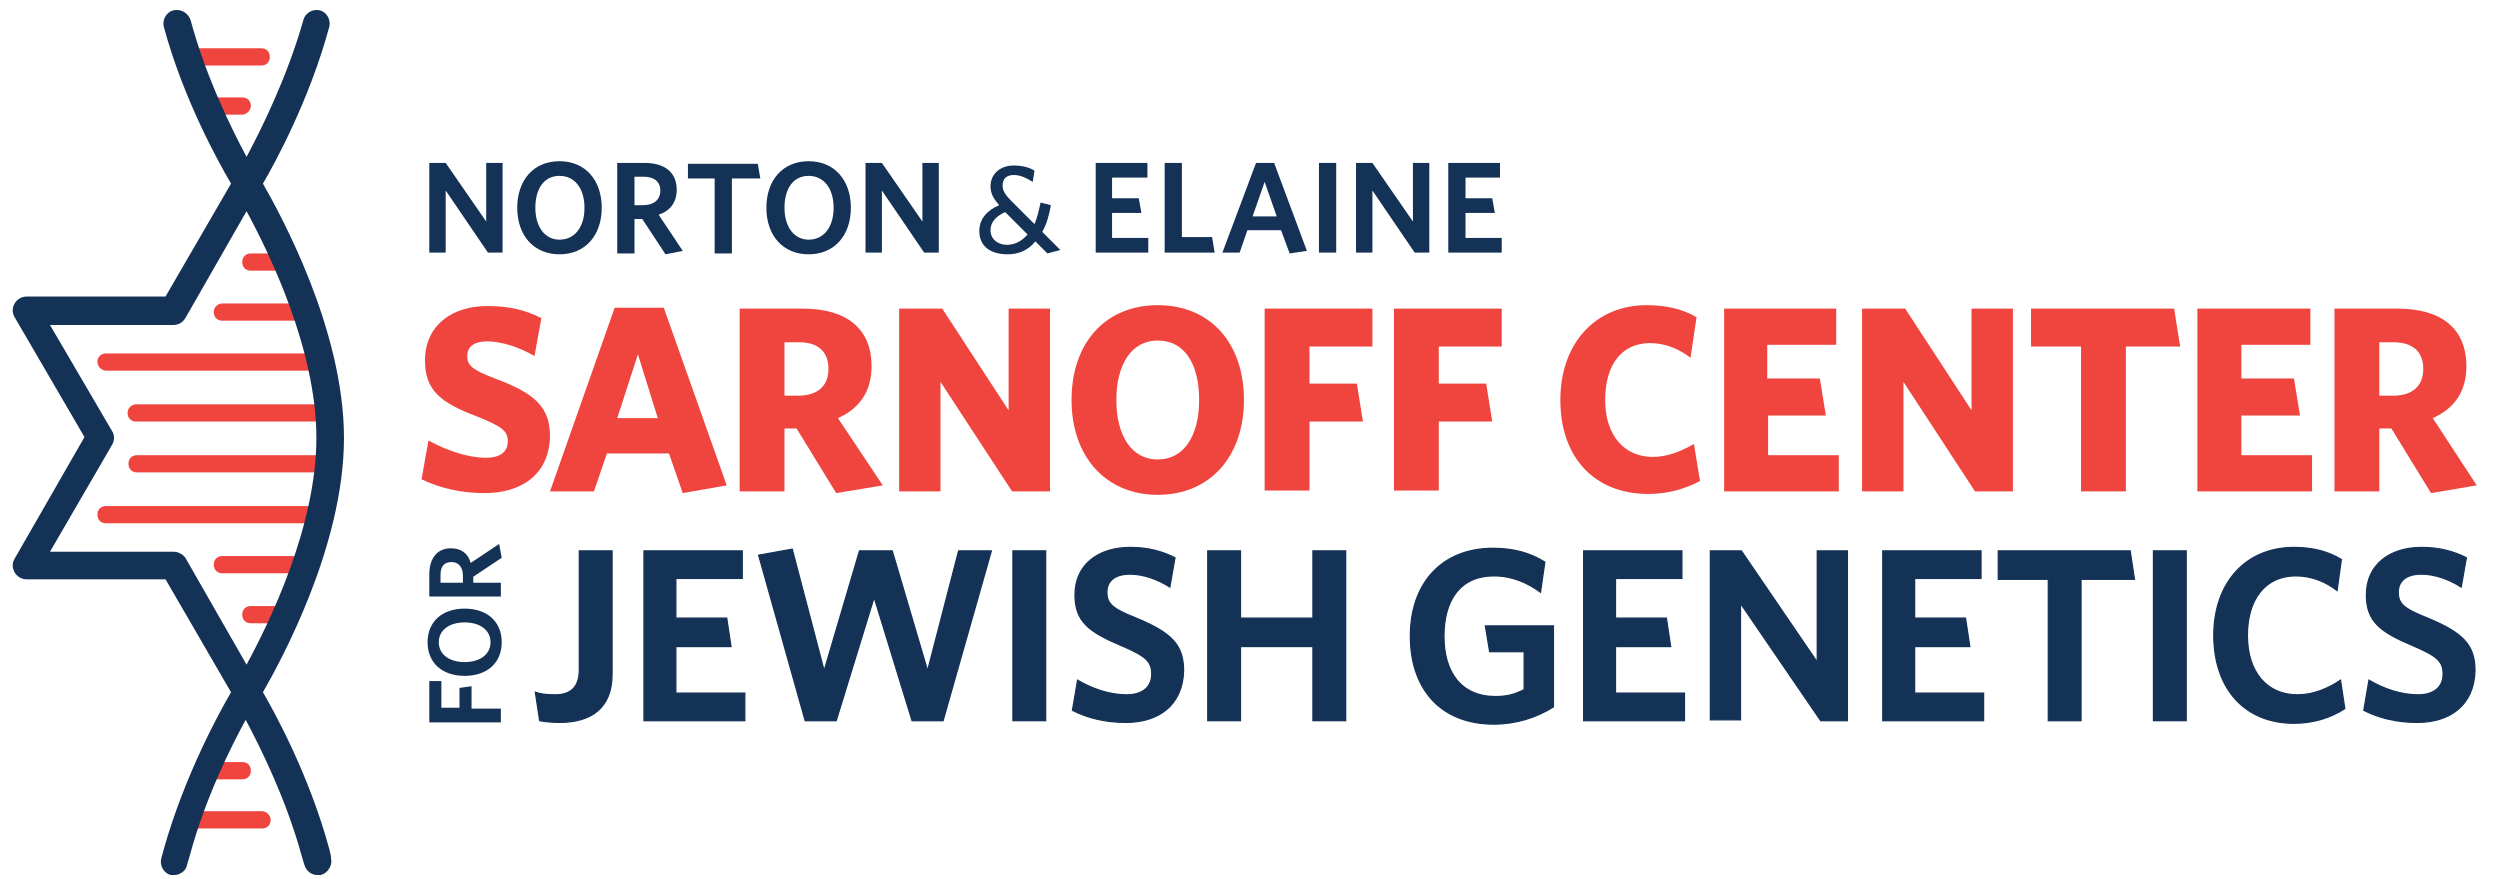 <?xml version="1.0" encoding="utf-8"?>
<!-- Generator: Adobe Illustrator 20.1.0, SVG Export Plug-In . SVG Version: 6.00 Build 0)  -->
<svg version="1.1" id="Layer_1" xmlns="http://www.w3.org/2000/svg" xmlns:xlink="http://www.w3.org/1999/xlink" x="0px" y="0px"
	 viewBox="0 0 290 102" style="enable-background:new 0 0 290 102;" xml:space="preserve">
<style type="text/css">
	.st0{fill:#143156;}
	.st1{fill:#EF453E;}
	.st2{fill:#143156;stroke:#143156;stroke-width:0.143;stroke-miterlimit:10;}
</style>
<g>
	<g>
		<g>
			<path class="st0" d="M56.6,29.3l-4.9-7.2v7.2h-1.9V18.9h1.9l4.7,6.8v-6.8h1.9v10.4H56.6z"/>
			<path class="st0" d="M64.9,29.5c-3,0-4.9-2.2-4.9-5.4c0-3.2,1.9-5.4,4.9-5.4c3,0,4.9,2.2,4.9,5.4S67.9,29.5,64.9,29.5z
				 M64.9,20.4c-1.8,0-2.8,1.5-2.8,3.7s1.1,3.7,2.8,3.7c1.8,0,2.9-1.5,2.9-3.7S66.7,20.4,64.9,20.4z"/>
			<path class="st0" d="M79.2,29.1l-2,0.4l-2.7-4.1h-0.9v4h-2V18.9h3.2c2.3,0,3.7,1.1,3.7,3.1c0,1.5-0.8,2.5-2.1,2.9L79.2,29.1z
				 M74.7,20.5h-1.1v3.3h1c1.2,0,2-0.6,2-1.7C76.6,21.1,75.9,20.5,74.7,20.5z"/>
			<path class="st0" d="M84.9,20.7v8.7h-2v-8.7h-3.1v-1.7h8.1l0.3,1.7H84.9z"/>
			<path class="st0" d="M93.8,29.5c-3,0-4.9-2.2-4.9-5.4c0-3.2,1.9-5.4,4.9-5.4c3,0,4.9,2.2,4.9,5.4S96.8,29.5,93.8,29.5z
				 M93.8,20.4c-1.8,0-2.8,1.5-2.8,3.7s1.1,3.7,2.8,3.7c1.8,0,2.9-1.5,2.9-3.7S95.6,20.4,93.8,20.4z"/>
			<path class="st0" d="M107.2,29.3l-4.9-7.2v7.2h-1.9V18.9h1.9l4.7,6.8v-6.8h1.9v10.4H107.2z"/>
			<path class="st0" d="M121.5,29.4l-1.4-1.4c-0.8,1-1.9,1.5-3.2,1.5c-2.1,0-3.3-1-3.3-2.7c0-1.4,0.9-2.4,2.3-3
				c-0.6-0.7-1-1.3-1-2.2c0-1.3,1-2.4,2.7-2.4c0.9,0,1.8,0.2,2.4,0.6l-0.2,1.3c-0.8-0.5-1.5-0.8-2.2-0.8c-0.9,0-1.3,0.5-1.3,1.2
				c0,0.6,0.3,1.1,1,1.8l2.7,2.7c0.3-0.7,0.5-1.5,0.7-2.5l1.2,0.3c-0.2,1.2-0.5,2.2-1,3.1l2.1,2.1L121.5,29.4z M116.6,24.6
				c-1.1,0.5-1.7,1.2-1.7,2.1c0,1,0.8,1.7,1.9,1.7c0.9,0,1.7-0.4,2.4-1.2L116.6,24.6z"/>
			<path class="st0" d="M127.1,29.3V18.9h6v1.7h-4.1v2.4h3.1l0.3,1.7h-3.4v2.9h4.2v1.7H127.1z"/>
			<path class="st0" d="M135.1,29.3V18.9h2v8.6h3.5l0.3,1.8H135.1z"/>
			<path class="st0" d="M149.6,29.4l-1-2.7h-3.9l-0.9,2.6h-2l3.9-10.4h2.1l3.8,10.2L149.6,29.4z M146.7,21.1l-1.4,4h2.8L146.7,21.1z
				"/>
			<path class="st0" d="M153,29.3V18.9h2v10.4H153z"/>
			<path class="st0" d="M164.1,29.3l-4.9-7.2v7.2h-1.9V18.9h1.9l4.7,6.8v-6.8h1.9v10.4H164.1z"/>
			<path class="st0" d="M168,29.3V18.9h6v1.7H170v2.4h3.1l0.3,1.7H170v2.9h4.2v1.7H168z"/>
			<path class="st1" d="M56.2,57.2c-2.8,0-5.2-0.6-7.3-1.6l0.8-4.5c2.2,1.2,4.6,2,6.7,2c1.5,0,2.5-0.6,2.5-1.9
				c0-1.2-0.6-1.7-3.6-2.9c-4.2-1.6-6-3-6-6.5c0-4.1,3.2-6.3,7.2-6.3c2.7,0,4.5,0.5,6.3,1.4l-0.8,4.4c-1.9-1.1-3.9-1.7-5.5-1.7
				c-1.6,0-2.3,0.7-2.3,1.7c0,1.1,0.6,1.6,3.2,2.6c4.6,1.7,6.4,3.3,6.4,6.7C63.7,55.2,60.3,57.2,56.2,57.2z"/>
			<path class="st1" d="M79.2,57.2l-1.6-4.6h-7.2L68.9,57h-5.1l7.5-21.3h5.7l7.3,20.6L79.2,57.2z M74,41.1l-2.4,7.4h4.7L74,41.1z"/>
			<path class="st1" d="M102.4,56.3L97,57.2l-4.6-7.5H91V57h-5.2V35.8h7.3c5.1,0,8,2.3,8,6.7c0,2.9-1.4,4.9-3.9,6L102.4,56.3z
				 M92.7,39.7H91v6.2h1.6c2.2,0,3.5-1.1,3.5-3.1C96.1,40.8,94.9,39.7,92.7,39.7z"/>
			<path class="st1" d="M117.4,57l-8.3-12.7V57h-4.8V35.8h5l7.7,11.8V35.8h4.8V57H117.4z"/>
			<path class="st1" d="M134.3,57.4c-6,0-10-4.4-10-11c0-6.6,3.9-11,10-11c6.1,0,10,4.4,10,11C144.3,52.9,140.4,57.4,134.3,57.4z
				 M134.3,39.5c-3,0-4.8,2.7-4.8,6.9s1.8,6.9,4.8,6.9c3,0,4.8-2.7,4.8-6.9S137.4,39.5,134.3,39.5z"/>
			<path class="st1" d="M151.9,40.2v4.3h5.5l0.7,4.4h-6.2v8h-5.2V35.8h12.5v4.4H151.9z"/>
			<path class="st1" d="M166.9,40.2v4.3h5.5l0.7,4.4h-6.2v8h-5.2V35.8h12.5v4.4H166.9z"/>
			<path class="st1" d="M191.2,57.3c-6.3,0-10.2-4.3-10.2-10.9c0-6.6,4.1-11,10-11c2.4,0,4.3,0.5,5.8,1.4l-0.7,4.7
				c-1.3-1-2.9-1.7-4.7-1.7c-3.2,0-5.2,2.4-5.2,6.6c0,4.2,2.3,6.6,5.5,6.6c1.7,0,3.2-0.6,4.8-1.5l0.7,4.3
				C195.5,56.7,193.5,57.3,191.2,57.3z"/>
			<path class="st1" d="M200,57V35.8H213V40h-8v3.9h6.1l0.7,4.3h-6.7v4.6h8.2V57H200z"/>
			<path class="st1" d="M229.1,57l-8.3-12.7V57H216V35.8h5l7.7,11.8V35.8h4.8V57H229.1z"/>
			<path class="st1" d="M246.6,40.2V57h-5.2V40.2h-5.8v-4.4h16.6l0.7,4.4H246.6z"/>
			<path class="st1" d="M254.9,57V35.8H268V40h-8v3.9h6.1l0.7,4.3H260v4.6h8.2V57H254.9z"/>
			<path class="st1" d="M287.3,56.3l-5.3,0.9l-4.6-7.5H276V57h-5.2V35.8h7.3c5.1,0,8,2.3,8,6.7c0,2.9-1.4,4.9-3.9,6L287.3,56.3z
				 M277.6,39.7H276v6.2h1.6c2.2,0,3.5-1.1,3.5-3.1C281.1,40.8,279.9,39.7,277.6,39.7z"/>
			<path class="st2" d="M64.9,83.8c-0.9,0-1.8-0.1-2.3-0.2l-0.5-3.3c0.6,0.2,1.2,0.3,2.3,0.3c1.7,0,2.8-0.8,2.8-2.9V63.9H71v14.3
				C71,82.2,68.5,83.8,64.9,83.8z"/>
			<path class="st2" d="M74.7,83.6V63.9h11.4v3.2h-7.7v4.6h5.9l0.5,3.3h-6.4v5.4h8v3.2H74.7z"/>
			<path class="st2" d="M109.4,83.6h-3.6l-4.4-14.3l-4.4,14.3h-3.6L88,64.4l3.9-0.7l3.7,14.1l4.1-13.9h3.8l4.1,13.9l3.6-13.9h3.8
				L109.4,83.6z"/>
			<path class="st2" d="M117.5,83.6V63.9h3.8v19.7H117.5z"/>
			<path class="st2" d="M130.6,83.8c-2.4,0-4.4-0.5-6.2-1.4l0.6-3.5c1.7,1,3.7,1.7,5.7,1.7c1.7,0,2.9-0.8,2.9-2.4
				c0-1.5-0.7-2.1-3.5-3.3c-3.8-1.6-5.4-2.8-5.4-5.9c0-3.5,2.7-5.5,6.4-5.5c2.2,0,3.8,0.5,5.2,1.2l-0.6,3.4
				c-1.4-0.9-3.1-1.5-4.6-1.5c-1.9,0-2.7,0.9-2.7,2.1c0,1.3,0.6,1.9,3.4,3c4.1,1.7,5.5,3.1,5.5,6.1
				C137.2,81.8,134.4,83.8,130.6,83.8z"/>
			<path class="st2" d="M152.3,83.6V75h-8.4v8.6h-3.8V63.9h3.8v7.8h8.4v-7.8h3.8v19.7H152.3z"/>
			<path class="st2" d="M173.3,84c-6.2,0-9.7-4.1-9.7-10.2c0-6.1,3.6-10.2,9.6-10.2c2.5,0,4.4,0.6,6,1.6l-0.5,3.5
				c-1.5-1.1-3.3-1.9-5.4-1.9c-3.9,0-5.8,2.8-5.8,7c0,4.2,2,7,6,7c1.4,0,2.3-0.3,3.3-0.8v-4.4h-4l-0.5-3h7.9V82
				C178.3,83.2,175.9,84,173.3,84z"/>
			<path class="st2" d="M183.7,83.6V63.9h11.4v3.2h-7.7v4.6h5.9l0.5,3.3h-6.4v5.4h8v3.2H183.7z"/>
			<path class="st2" d="M211.2,83.6L201.9,70v13.5h-3.5V63.9h3.6l8.8,12.9V63.9h3.5v19.7H211.2z"/>
			<path class="st2" d="M218.4,83.6V63.9h11.4v3.2h-7.7v4.6h5.9l0.5,3.3h-6.4v5.4h8v3.2H218.4z"/>
			<path class="st2" d="M241.4,67.2v16.4h-3.8V67.2h-5.8v-3.3h15.3l0.5,3.3H241.4z"/>
			<path class="st2" d="M249.8,83.6V63.9h3.8v19.7H249.8z"/>
			<path class="st2" d="M266.1,83.9c-5.7,0-9.3-4-9.3-10.2c0-6.1,3.7-10.2,9.3-10.2c2.3,0,4,0.5,5.5,1.4l-0.5,3.6
				c-1.3-1-2.9-1.7-4.8-1.7c-3.5,0-5.6,2.7-5.6,6.9c0,4.3,2.3,6.9,5.8,6.9c1.8,0,3.5-0.7,5-1.7l0.5,3.3
				C270.3,83.3,268.3,83.9,266.1,83.9z"/>
			<path class="st2" d="M280.4,83.8c-2.4,0-4.4-0.5-6.2-1.4l0.6-3.5c1.7,1,3.7,1.7,5.7,1.7c1.7,0,2.9-0.8,2.9-2.4
				c0-1.5-0.7-2.1-3.5-3.3c-3.8-1.6-5.4-2.8-5.4-5.9c0-3.5,2.7-5.5,6.4-5.5c2.2,0,3.8,0.5,5.2,1.2l-0.6,3.4
				c-1.4-0.9-3.1-1.5-4.6-1.5c-1.9,0-2.7,0.9-2.7,2.1c0,1.3,0.6,1.9,3.4,3c4.1,1.7,5.5,3.1,5.5,6.1C287,81.8,284.2,83.8,280.4,83.8z
				"/>
		</g>
		<g>
			<path class="st0" d="M51.2,82.1h2.1v-2.3l1.4-0.2v2.6h3.4v1.6h-8.3V79h1.4V82.1z"/>
			<path class="st0" d="M58.2,74.5c0,2.4-1.7,3.9-4.3,3.9c-2.6,0-4.3-1.5-4.3-3.9c0-2.4,1.7-3.9,4.3-3.9
				C56.5,70.6,58.2,72.1,58.2,74.5z M50.9,74.5c0,1.4,1.2,2.3,3,2.3c1.8,0,3-0.9,3-2.3c0-1.4-1.2-2.3-3-2.3
				C52.1,72.2,50.9,73.1,50.9,74.5z"/>
			<path class="st0" d="M57.9,63.1l0.3,1.6l-3.3,2.2v0.7h3.2v1.6h-8.3v-2.6c0-1.8,0.9-3,2.5-3c1.2,0,2,0.6,2.3,1.7L57.9,63.1z
				 M51.1,66.7v0.9h2.6v-0.8c0-1-0.5-1.6-1.3-1.6C51.5,65.2,51.1,65.7,51.1,66.7z"/>
		</g>
	</g>
	<g>
		<g>
			<path class="st1" d="M29.1,12.3c0-0.6-0.4-1-1-1h-3.8c-0.6,0-1,0.4-1,1c0,0.6,0.4,1,1,1h3.8C28.6,13.3,29.1,12.8,29.1,12.3z"/>
			<path class="st1" d="M21.8,7.6h8.5c0.6,0,1-0.4,1-1s-0.4-1-1-1h-8.5c-0.6,0-1,0.4-1,1S21.3,7.6,21.8,7.6z"/>
			<path class="st1" d="M14.8,47.9c0,0.6,0.4,1,1,1h22c0.6,0,1-0.4,1-1c0-0.6-0.4-1-1-1h-22C15.3,46.9,14.8,47.3,14.8,47.9z"/>
			<path class="st1" d="M12.3,43h24.4c0.6,0,1-0.4,1-1c0-0.6-0.4-1-1-1H12.3c-0.6,0-1,0.4-1,1C11.3,42.5,11.8,43,12.3,43z"/>
			<path class="st1" d="M36.8,58.7H12.3c-0.6,0-1,0.4-1,1c0,0.6,0.4,1,1,1h24.4c0.6,0,1-0.4,1-1C37.8,59.1,37.3,58.7,36.8,58.7z"/>
			<path class="st1" d="M37.9,52.8h-22c-0.6,0-1,0.4-1,1c0,0.6,0.4,1,1,1h22c0.6,0,1-0.4,1-1C38.9,53.2,38.4,52.8,37.9,52.8z"/>
			<path class="st1" d="M34.9,64.5l-9.1,0c-0.6,0-1,0.4-1,1c0,0.6,0.4,1,1,1h9.1c0.6,0,1-0.4,1-1C35.9,64.9,35.5,64.5,34.9,64.5z"/>
			<path class="st1" d="M32.9,70.3h-3.8c-0.6,0-1,0.4-1,1c0,0.6,0.4,1,1,1l3.8,0c0.6,0,1-0.4,1-1C33.9,70.7,33.4,70.3,32.9,70.3z"/>
			<path class="st1" d="M24.8,36.2c0,0.6,0.4,1,1,1l9.1,0c0.6,0,1-0.4,1-1s-0.4-1-1-1h-9.1C25.3,35.2,24.8,35.6,24.8,36.2z"/>
			<path class="st1" d="M28.1,30.4c0,0.6,0.4,1,1,1h3.8c0.6,0,1-0.4,1-1c0-0.6-0.4-1-1-1l-3.8,0C28.5,29.4,28.1,29.8,28.1,30.4z"/>
			<path class="st1" d="M30.4,94.1h-8.5c-0.6,0-1,0.4-1,1c0,0.6,0.4,1,1,1h8.5c0.6,0,1-0.4,1-1C31.4,94.6,30.9,94.1,30.4,94.1z"/>
			<path class="st1" d="M28.1,90.4c0.6,0,1-0.4,1-1c0-0.6-0.4-1-1-1h-3.6c-0.6,0-1,0.4-1,1c0,0.6,0.4,1,1,1H28.1z"/>
		</g>
		<path class="st0" d="M38.2,98.5c-2.3-8.5-6.3-15.8-7.7-18.2c2-3.5,9.4-16.9,9.4-29.5c0-12.6-7.4-26-9.4-29.5
			c1.4-2.4,5.4-9.7,7.7-18.2c0.2-0.8-0.3-1.7-1.1-1.9c-0.8-0.2-1.7,0.3-1.9,1.1C33.3,9,30.3,15,28.6,18.2C26.9,15,23.9,9,22.1,2.3
			C21.8,1.5,21,1,20.1,1.2c-0.8,0.2-1.3,1.1-1.1,1.9c2.3,8.5,6.4,15.8,7.8,18.2l-7.6,13.1H3.1c-0.6,0-1.1,0.3-1.4,0.8
			c-0.3,0.5-0.3,1.1,0,1.6l8.1,13.9L1.7,64.8c-0.3,0.5-0.3,1.1,0,1.6c0.3,0.5,0.8,0.8,1.4,0.8h16.1l7.6,13.1
			c-1.4,2.4-5.4,9.7-7.8,18.2c-0.1,0.4-0.2,0.7-0.3,1.1c-0.2,0.8,0.3,1.7,1.1,1.9c0.1,0,0.3,0,0.4,0c0.7,0,1.4-0.5,1.5-1.2
			c0.1-0.3,0.2-0.7,0.3-1c1.8-6.7,4.8-12.7,6.5-15.8c1.7,3.2,4.7,9.2,6.5,15.8c0.1,0.3,0.2,0.7,0.3,1c0.2,0.7,0.8,1.2,1.5,1.2
			c0.1,0,0.3,0,0.4,0c0.8-0.2,1.4-1.1,1.2-1.9C38.4,99.2,38.3,98.9,38.2,98.5z M20.1,64H5.8L13,51.6c0.3-0.5,0.3-1.1,0-1.6L5.8,37.7
			h14.3c0.6,0,1.1-0.3,1.4-0.8l7.1-12.4c2.6,4.8,8.1,16,8.1,26.3c0,10.3-5.5,21.5-8.1,26.3l-7.1-12.4C21.2,64.3,20.7,64,20.1,64z"/>
	</g>
</g>
</svg>
